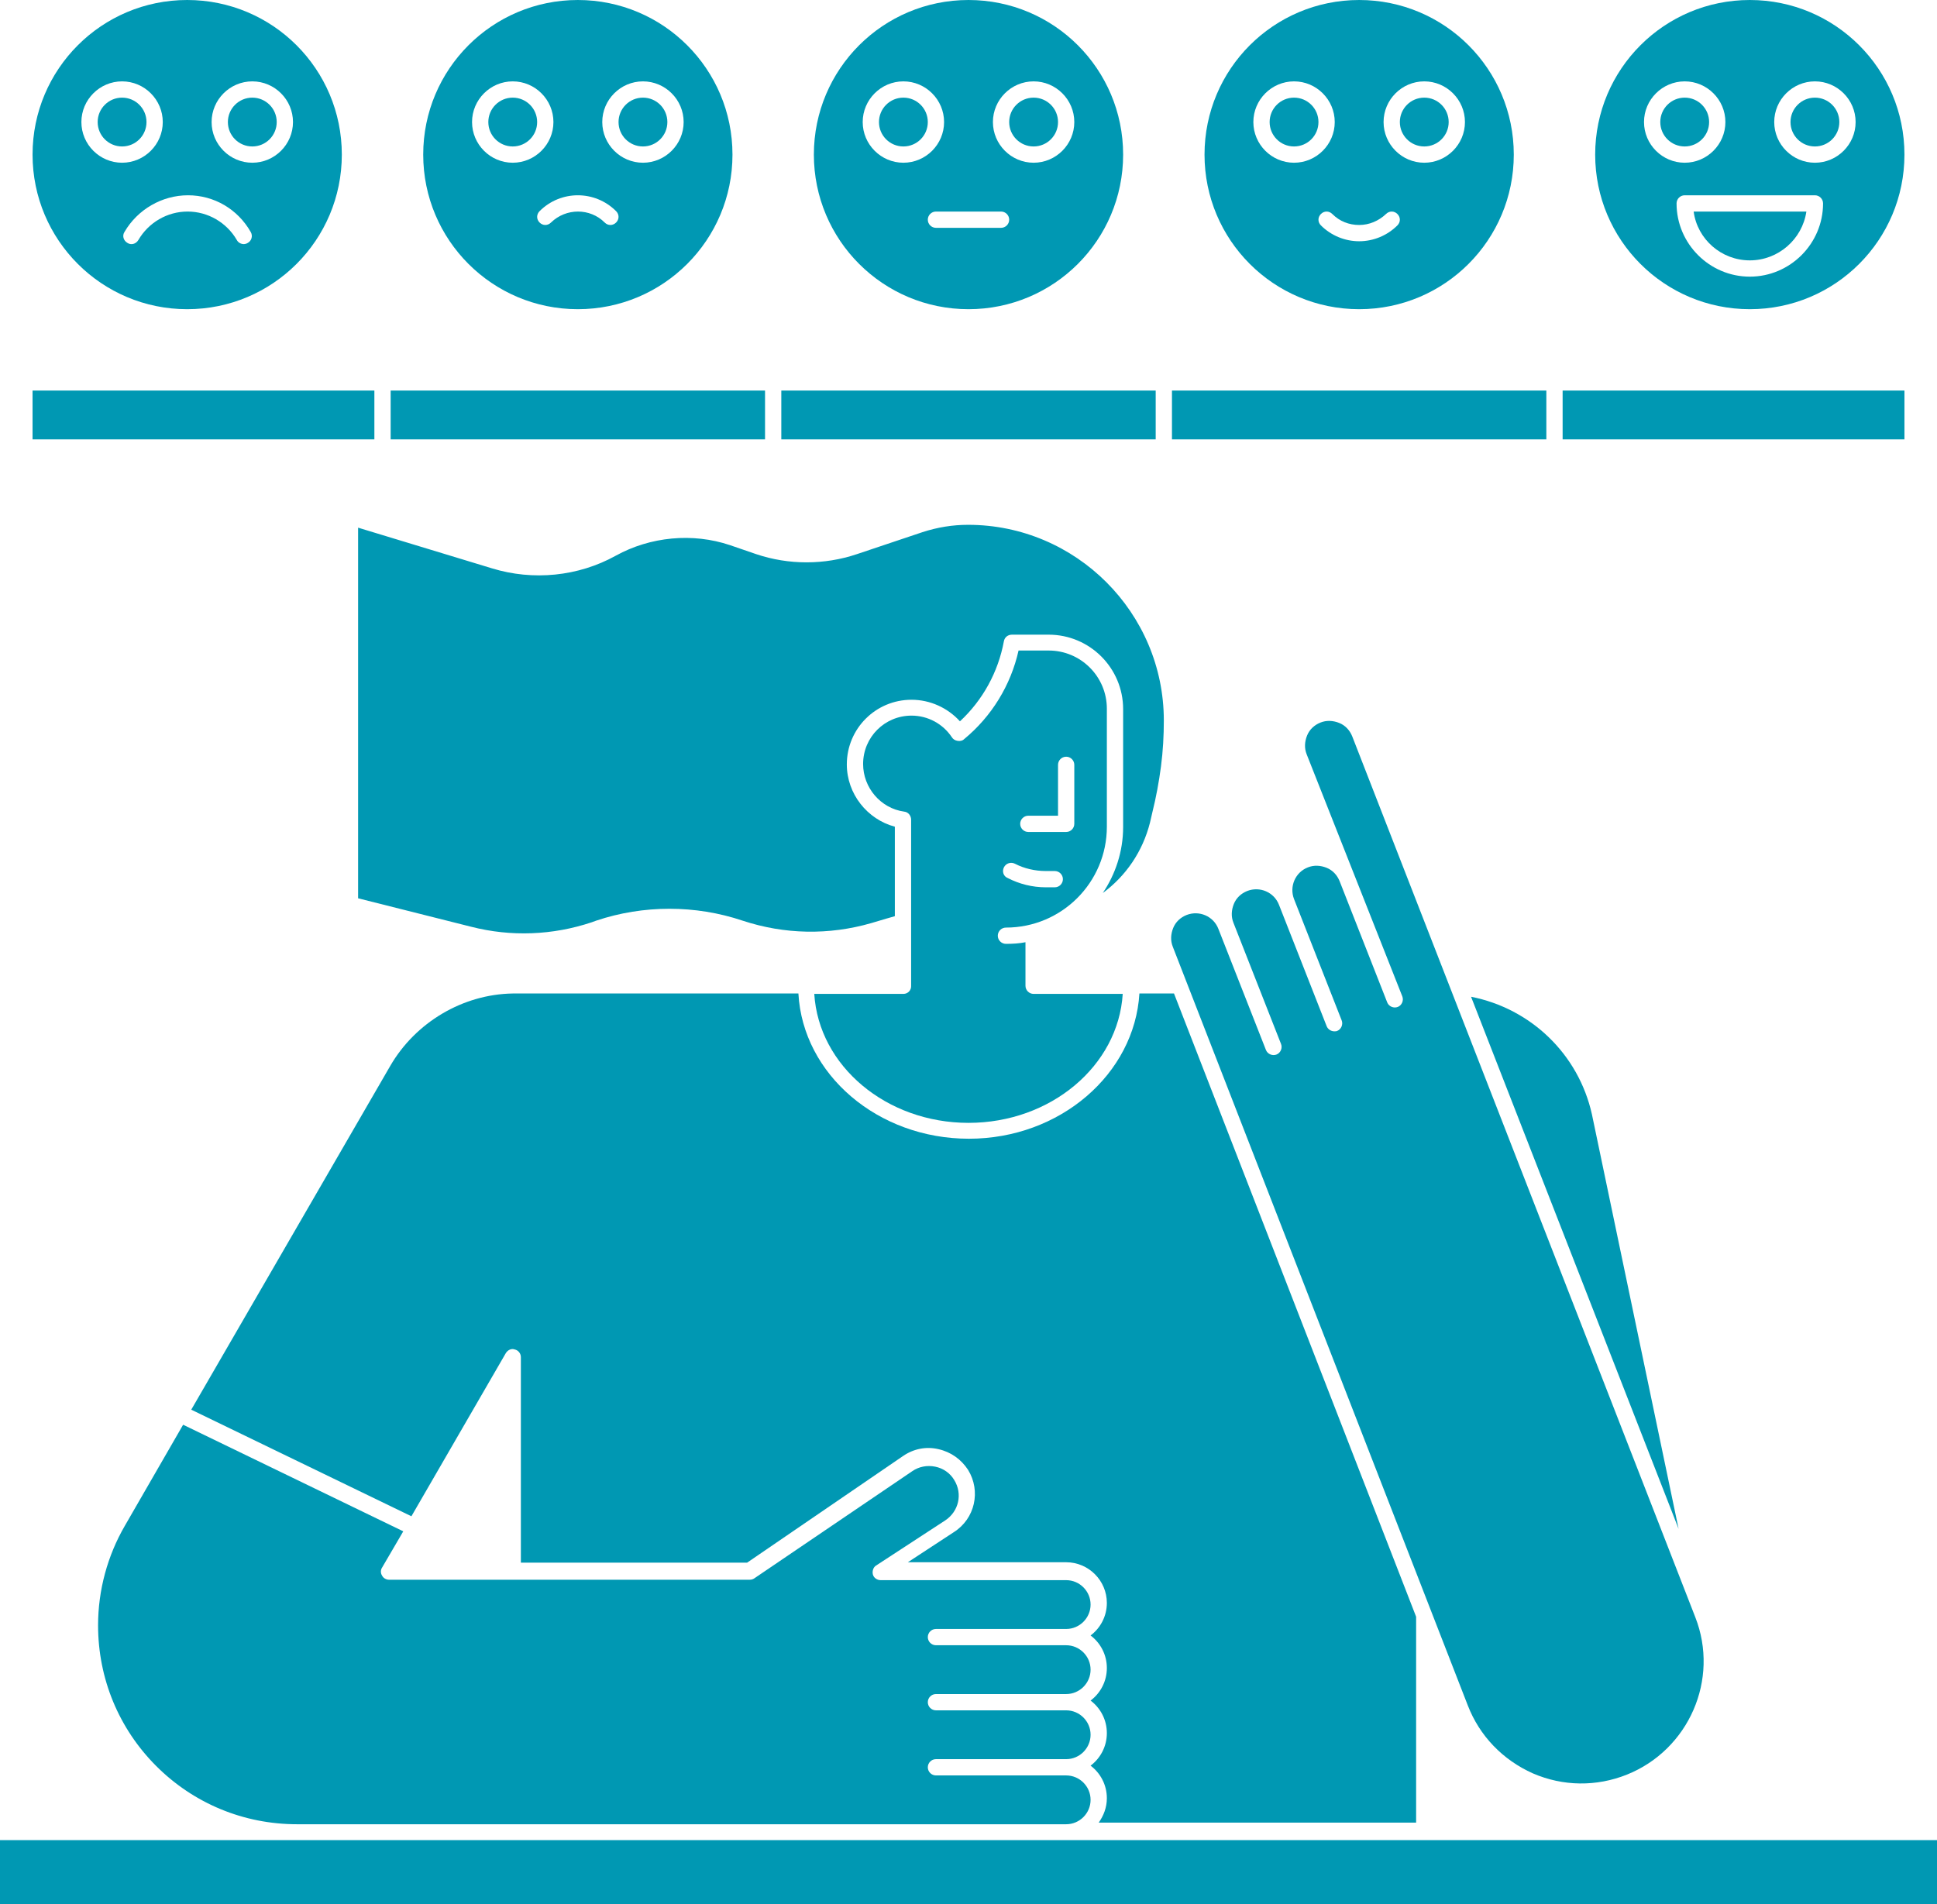 <?xml version="1.0" encoding="UTF-8" standalone="no"?><svg xmlns="http://www.w3.org/2000/svg" xmlns:xlink="http://www.w3.org/1999/xlink" fill="#0098b3" height="468" preserveAspectRatio="xMidYMid meet" version="1" viewBox="18.0 26.0 476.0 468.0" width="476" zoomAndPan="magnify"><g id="change1_1"><path d="M64,102c21,0,38-17,38-38S85,26,64,26S26,43,26,64S43,102,64,102z M80,46c5.5,0,10,4.5,10,10s-4.5,10-10,10s-10-4.5-10-10 S74.5,46,80,46z M79.6,83c0.6,1,0.2,2.2-0.7,2.7c-0.3,0.2-0.7,0.3-1,0.3c-0.7,0-1.4-0.4-1.7-1c-2.5-4.3-7.1-7-12.1-7 s-9.6,2.7-12.1,7c-0.6,1-1.8,1.3-2.7,0.7c-1-0.6-1.3-1.8-0.7-2.7c3.2-5.5,9.2-9,15.6-9S76.4,77.4,79.6,83z M48,46 c5.5,0,10,4.5,10,10s-4.5,10-10,10s-10-4.5-10-10S42.5,46,48,46z"/></g><g id="change1_2"><circle cx="48" cy="56" r="6"/></g><g id="change1_3"><circle cx="80" cy="56" r="6"/></g><g id="change1_4"><circle cx="144" cy="56" r="6"/></g><g id="change1_5"><circle cx="176" cy="56" r="6"/></g><g id="change1_6"><path d="M160,102c21,0,38-17,38-38s-17-38-38-38s-38,17-38,38S139,102,160,102z M176,46c5.5,0,10,4.5,10,10s-4.5,10-10,10 s-10-4.5-10-10S170.5,46,176,46z M169.4,77.9c0.8,0.8,0.8,2,0,2.8c-0.4,0.4-0.9,0.6-1.4,0.6s-1-0.2-1.4-0.6c-3.6-3.6-9.5-3.6-13.2,0 c-0.8,0.8-2,0.8-2.8,0c-0.8-0.8-0.8-2,0-2.8C155.8,72.7,164.2,72.7,169.4,77.9z M144,46c5.5,0,10,4.5,10,10s-4.5,10-10,10 s-10-4.5-10-10S138.5,46,144,46z"/></g><g id="change1_7"><circle cx="240" cy="56" r="6"/></g><g id="change1_8"><path d="M256,102c21,0,38-17,38-38s-17-38-38-38s-38,17-38,38S235,102,256,102z M272,46c5.5,0,10,4.5,10,10s-4.5,10-10,10 s-10-4.5-10-10S266.5,46,272,46z M264,78c1.1,0,2,0.9,2,2s-0.9,2-2,2h-16c-1.1,0-2-0.9-2-2s0.9-2,2-2H264z M240,46 c5.5,0,10,4.5,10,10s-4.5,10-10,10s-10-4.5-10-10S234.5,46,240,46z"/></g><g id="change1_9"><circle cx="272" cy="56" r="6"/></g><g id="change1_10"><path d="M352,102c21,0,38-17,38-38s-17-38-38-38s-38,17-38,38S331,102,352,102z M368,46c5.5,0,10,4.5,10,10s-4.5,10-10,10 s-10-4.5-10-10S362.5,46,368,46z M358.6,78.6c0.8-0.8,2-0.8,2.8,0c0.8,0.8,0.8,2,0,2.8c-2.5,2.5-5.9,3.9-9.4,3.9s-6.9-1.4-9.4-3.9 c-0.8-0.8-0.8-2,0-2.8c0.8-0.8,2-0.8,2.8,0c1.8,1.8,4.1,2.7,6.6,2.7S356.8,80.3,358.6,78.6z M336,46c5.5,0,10,4.5,10,10 s-4.5,10-10,10s-10-4.5-10-10S330.5,46,336,46z"/></g><g id="change1_11"><circle cx="336" cy="56" r="6"/></g><g id="change1_12"><circle cx="368" cy="56" r="6"/></g><g id="change1_13"><path d="M448,90c7,0,12.9-5.2,13.9-12h-27.7C435.1,84.8,441,90,448,90z"/></g><g id="change1_14"><circle cx="464" cy="56" r="6"/></g><g id="change1_15"><path d="M448,102c21,0,38-17,38-38s-17-38-38-38s-38,17-38,38S427,102,448,102z M464,46c5.5,0,10,4.5,10,10s-4.5,10-10,10 s-10-4.5-10-10S458.5,46,464,46z M464,74c1.1,0,2,0.9,2,2c0,9.9-8.1,18-18,18s-18-8.1-18-18c0-1.1,0.9-2,2-2H464z M432,46 c5.5,0,10,4.5,10,10s-4.5,10-10,10s-10-4.5-10-10S426.5,46,432,46z"/></g><g id="change1_16"><circle cx="432" cy="56" r="6"/></g><g id="change1_17"><path d="M18 478.3H494V494H18z"/></g><g id="change1_18"><path d="M117.1,402.4l-54.1-26.2l-14.3,24.8c-4.3,7.4-6.6,15.9-6.6,24.5c0,13.1,5.1,25.4,14.3,34.6c9.2,9.2,21.5,14.3,34.6,14.3 c0,0,0,0,0,0h189c3.3,0,6-2.7,6-6s-2.7-6-6-6h-32c-1.1,0-2-0.9-2-2s0.9-2,2-2h32c3.3,0,6-2.7,6-6s-2.7-6-6-6h-32c-1.1,0-2-0.9-2-2 s0.9-2,2-2h32c3.3,0,6-2.7,6-6s-2.7-6-6-6h-32c-1.1,0-2-0.9-2-2s0.9-2,2-2h32c3.3,0,6-2.7,6-6s-2.7-6-6-6l-45.6,0 c-0.9,0-1.7-0.6-1.9-1.4s0.1-1.8,0.8-2.2l17-11.1c3.3-2.2,4.3-6.5,2.2-9.9c-1-1.7-2.7-2.9-4.7-3.3c-2-0.4-4,0-5.6,1.1L203.3,414 c-0.3,0.2-0.7,0.3-1.1,0.3h-88.6c-0.7,0-1.4-0.4-1.7-1c-0.4-0.6-0.4-1.4,0-2L117.1,402.4z"/></g><g id="change1_19"><path d="M240,270.3h-21.9C219.2,288,235.8,302,256,302c20.2,0,36.8-14,37.9-31.7H272c-1.1,0-2-0.9-2-2v-10.7 c-1.5,0.3-3.1,0.4-4.8,0.4c-1.1,0-2-0.9-2-2s0.9-2,2-2c13.7,0,24.8-11.1,24.8-24.8v-29c0-7.9-6.4-14.3-14.3-14.3h-7.4 c-1.9,8.5-6.6,16.2-13.4,21.8c-0.4,0.4-1,0.5-1.6,0.4c-0.6-0.1-1.1-0.4-1.4-0.9c-2.2-3.3-5.9-5.3-9.9-5.3c-6.6,0-11.9,5.3-11.9,11.9 c0,5.8,4.3,10.9,10.1,11.7c1,0.1,1.7,1,1.7,2v40.7C242,269.4,241.1,270.3,240,270.3z M270.7,226.5h7.3V214c0-1.1,0.9-2,2-2 s2,0.9,2,2v14.5c0,1.1-0.9,2-2,2h-9.3c-1.1,0-2-0.9-2-2S269.6,226.5,270.7,226.5z M264.7,239.2c0.5-1,1.7-1.4,2.7-0.9 c2.3,1.2,5,1.8,7.6,1.8h2.2c1.1,0,2,0.9,2,2s-0.9,2-2,2H275c-3.3,0-6.5-0.8-9.4-2.3C264.6,241.4,264.2,240.2,264.7,239.2z"/></g><g id="change1_20"><path d="M255.9,155c-3.8,0-7.5,0.6-11.2,1.8l-16.1,5.4c-8,2.7-16.8,2.7-24.8,0l-6.4-2.2c-9.2-3.1-19.6-2.1-28.1,2.6 c-9.2,5.1-20.3,6.2-30.4,3.1l-32.9-10v91.1l27.8,7c9.8,2.5,20,2.1,29.6-1.1l1.1-0.4c11.6-3.9,24.4-3.9,36,0 c10.3,3.4,21.2,3.6,31.6,0.6l3.7-1.1c0.7-0.2,1.4-0.4,2.1-0.6v-22c-6.8-1.8-11.8-8.1-11.8-15.3c0-8.8,7.1-15.9,15.9-15.9 c4.6,0,8.9,2,11.9,5.3c5.6-5.2,9.4-12.1,10.8-19.7c0.2-1,1-1.6,2-1.6h9c10.1,0,18.3,8.2,18.3,18.3v29c0,6-1.9,11.6-5,16.2 c5.7-4.2,9.8-10.2,11.6-17.3l0.6-2.6c0.9-3.6,1.6-7.4,2.1-11.2c0.5-3.8,0.7-7.6,0.7-11.3C304,176.6,282.4,155,255.9,155z"/></g><g id="change1_21"><path d="M378.7,445.2c2.9,7.5,8.6,13.4,16,16.7c7.4,3.2,15.6,3.3,23.1,0.3c15.2-6.1,22.8-23.4,16.8-38.7l-84.3-216.5 c-0.6-1.5-1.7-2.7-3.2-3.3c-1.5-0.6-3.1-0.7-4.6-0.1c-1.5,0.6-2.7,1.7-3.3,3.2s-0.7,3.1-0.1,4.6l23.5,59.5c0.4,1-0.1,2.2-1.1,2.6 c-1,0.4-2.2-0.1-2.6-1.1l-11.7-29.8l0,0c-0.6-1.5-1.7-2.7-3.2-3.3c-1.5-0.6-3.1-0.7-4.6-0.1c-3.1,1.2-4.6,4.7-3.4,7.8l11.7,29.8 c0.4,1-0.1,2.2-1.1,2.6c-0.2,0.1-0.5,0.1-0.7,0.1c-0.8,0-1.6-0.5-1.9-1.3l-11.7-29.8c-1.2-3.1-4.7-4.6-7.8-3.4 c-1.5,0.6-2.7,1.7-3.3,3.2c-0.6,1.5-0.7,3.1-0.1,4.6l11.7,29.8c0.4,1-0.1,2.2-1.1,2.6c-1,0.4-2.2-0.1-2.6-1.1l-11.7-29.8 c-1.2-3.1-4.7-4.6-7.8-3.4c-1.5,0.6-2.7,1.7-3.3,3.2s-0.7,3.1-0.1,4.6L378.7,445.2z"/></g><g id="change1_22"><path d="M366,474.3l0-50.9l-59.5-153.2h-8.5c-1.2,19.8-19.5,35.7-41.9,35.7c-22.4,0-40.8-15.8-41.9-35.7H144 c-12.3,0.2-23.9,7.1-30.1,17.8l-48.9,84.5l54.1,26.2l23.2-40.1c0.5-0.8,1.4-1.2,2.2-0.9c0.9,0.2,1.5,1,1.5,1.9l0,50.5h55.6 l38.3-26.2c2.6-1.8,5.7-2.4,8.7-1.7c3.1,0.7,5.6,2.5,7.3,5.1c3.2,5.2,1.7,12-3.5,15.3l-11.3,7.4l38.9,0c5.5,0,10,4.5,10,10 c0,3.3-1.6,6.2-4,8c2.4,1.8,4,4.7,4,8s-1.6,6.2-4,8c2.4,1.8,4,4.7,4,8s-1.6,6.2-4,8c2.4,1.8,4,4.7,4,8c0,2.3-0.8,4.3-2,6H366z"/></g><g id="change1_23"><path d="M430.5,401.8l-21.3-101.9c-3.3-14.8-15-26-29.7-28.9L430.5,401.8z"/></g><g id="change1_24"><path d="M402 122H486V134H402z"/></g><g id="change1_25"><path d="M210 122H302V134H210z"/></g><g id="change1_26"><path d="M306 122H398V134H306z"/></g><g id="change1_27"><path d="M114 122H206V134H114z"/></g><g id="change1_28"><path d="M26 122H110V134H26z"/></g></svg>